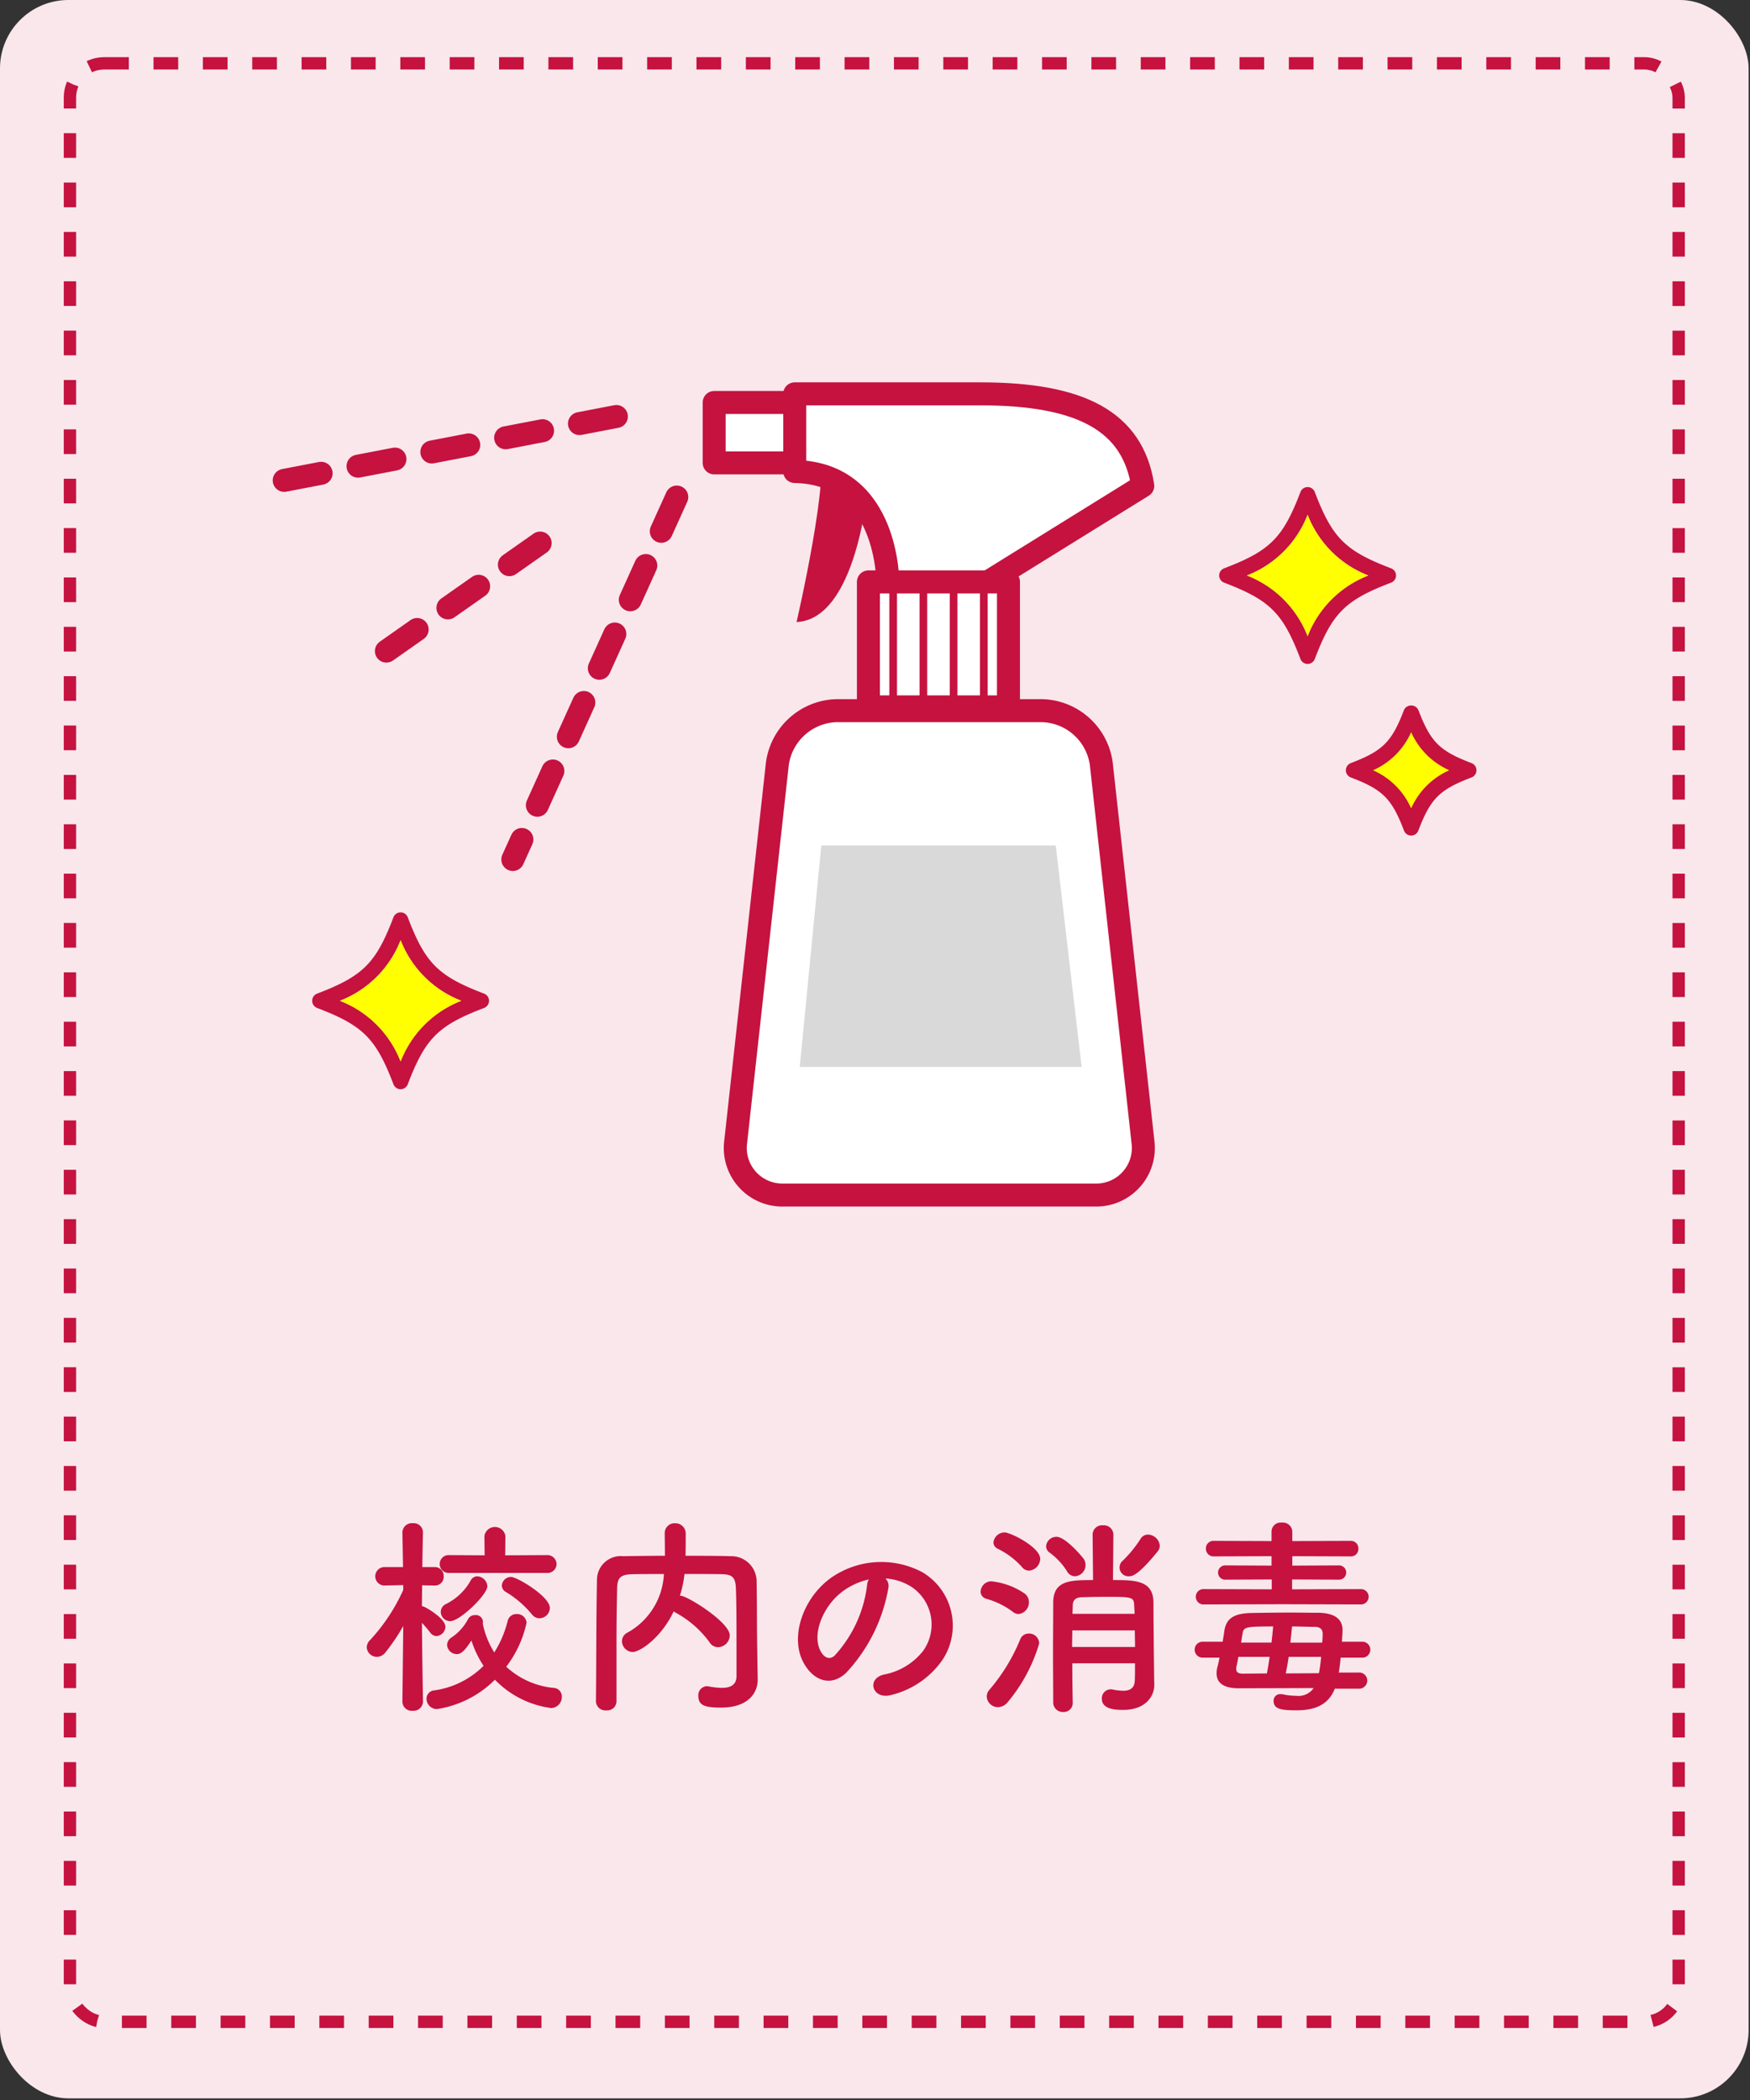 <svg id="レイヤー_1" data-name="レイヤー 1" xmlns="http://www.w3.org/2000/svg" viewBox="0 0 145 174"><rect x="0" y="0" width="145" height="174" fill="#333333" stroke="none"/><defs><style>.cls-1{fill:#f9e7ec;}.cls-2,.cls-6{fill:none;}.cls-2,.cls-4,.cls-5,.cls-6{stroke:#c5123f;}.cls-2{stroke-miterlimit:10;stroke-width:1.022px;stroke-dasharray:2.045;}.cls-3{fill:#c5123f;}.cls-4,.cls-5{fill:#fff;}.cls-4,.cls-5,.cls-6{stroke-linecap:round;stroke-linejoin:round;}.cls-4,.cls-6{stroke-width:1.905px;}.cls-5{stroke-width:0.635px;}.cls-6{stroke-dasharray:3.114;}.cls-7{fill:#d9d9d9;}.cls-8{fill:#ff0;}</style></defs><rect class="cls-1" width="144.886" height="173.864" rx="5.669"/><rect class="cls-2" x="5.795" y="5.248" width="133.295" height="162.273" rx="2.835"/><path class="cls-3" d="M108.345,55.011a.634.634,0,0,1-.593-.408c-1.453-3.809-2.517-4.873-6.326-6.326a.635.635,0,0,1,0-1.186c3.808-1.452,4.873-2.516,6.326-6.325a.635.635,0,0,1,.593-.409h0a.636.636,0,0,1,.593.409c1.452,3.809,2.515,4.873,6.325,6.325a.635.635,0,0,1,0,1.186c-3.81,1.453-4.873,2.517-6.325,6.326A.635.635,0,0,1,108.345,55.011Zm-5.029-7.327a8.8,8.8,0,0,1,5.029,5.028,8.8,8.8,0,0,1,5.028-5.028,8.792,8.792,0,0,1-5.028-5.028A8.8,8.8,0,0,1,103.316,47.684Z"/><polyline class="cls-4" points="65.729 38.354 59.175 38.354 59.175 33.349 65.729 33.349"/><path class="cls-3" d="M67.812,37.022C68.946,38.837,66,51.542,66,51.542c4.991-.227,5.9-11.117,5.9-11.117S67.585,37.248,67.812,37.022Z"/><path class="cls-4" d="M73.564,48.313s.09-9.117-7.716-9.244V32.633H81.221c8.342,0,12.632,2.265,13.466,7.627L81.7,48.313Z"/><rect class="cls-4" x="71.954" y="48.215" width="11.605" height="10.356"/><path class="cls-4" d="M94.7,94.6a3.9,3.9,0,0,1-3.957,4.418H64.915A3.9,3.9,0,0,1,60.958,94.6l3.45-31.3a5.09,5.09,0,0,1,4.931-4.417H86.32A5.088,5.088,0,0,1,91.251,63.3Z"/><line class="cls-5" x1="74.006" y1="58.57" x2="74.006" y2="48.215"/><line class="cls-5" x1="76.509" y1="58.57" x2="76.509" y2="48.215"/><line class="cls-5" x1="79.011" y1="58.57" x2="79.011" y2="48.215"/><line class="cls-5" x1="81.514" y1="58.57" x2="81.514" y2="48.215"/><line class="cls-6" x1="56.076" y1="41.184" x2="42.491" y2="71.215"/><line class="cls-6" x1="51.071" y1="34.51" x2="23.185" y2="39.873"/><line class="cls-6" x1="44.755" y1="44.997" x2="31.527" y2="54.292"/><polygon class="cls-7" points="68.051 70.053 87.476 70.053 89.621 88.405 66.264 88.405 68.051 70.053"/><path class="cls-3" d="M35.045,141.017a.775.775,0,0,1-.852.73.766.766,0,0,1-.851-.73V141l.07-6.274a15.971,15.971,0,0,1-1.478,2.19.905.905,0,0,1-.712.365.837.837,0,0,1-.834-.782.852.852,0,0,1,.278-.609,15.386,15.386,0,0,0,2.746-4.153v-.4l-1.582.035h-.018a.766.766,0,0,1,.018-1.53h1.564l-.052-2.867v-.018a.782.782,0,0,1,.869-.747.762.762,0,0,1,.834.747v.018s-.034,1.321-.052,2.867H36a.738.738,0,0,1,.764.765.72.72,0,0,1-.729.765H36l-1.026-.018c0,.626-.016,1.235-.016,1.738a.462.462,0,0,1,.208.053c.4.191,1.738,1.007,1.738,1.651a.793.793,0,0,1-.748.764.658.658,0,0,1-.5-.278,9.639,9.639,0,0,0-.694-.817c.016,2.711.086,6.535.086,6.535Zm1.165.591a.856.856,0,0,1-.869-.852.689.689,0,0,1,.643-.695,7.2,7.2,0,0,0,4.084-2.034,8.422,8.422,0,0,1-1.008-2.1c-.556.869-.869,1.13-1.216,1.13a.816.816,0,0,1-.8-.765.761.761,0,0,1,.383-.625,4.164,4.164,0,0,0,1.355-1.513.627.627,0,0,1,.591-.33.579.579,0,0,1,.642.539.528.528,0,0,1-.016.157.741.741,0,0,1,.016.087,7.2,7.2,0,0,0,.939,2.311,8.9,8.9,0,0,0,1.112-2.624.733.733,0,0,1,.731-.557.78.78,0,0,1,.834.713,9.172,9.172,0,0,1-1.686,3.65,6.739,6.739,0,0,0,3.928,1.755.707.707,0,0,1,.678.73.911.911,0,0,1-.887.939,7.941,7.941,0,0,1-4.657-2.347A8.609,8.609,0,0,1,36.21,141.608Zm1.025-11.28a.741.741,0,1,1,0-1.477l2.92.017-.017-1.6a.879.879,0,0,1,1.738,0l-.018,1.6,3.424-.017a.765.765,0,0,1,.834.747.753.753,0,0,1-.834.73Zm.07,4a.786.786,0,0,1-.783-.764.728.728,0,0,1,.435-.661,4.756,4.756,0,0,0,2.051-1.964.623.623,0,0,1,.539-.33.881.881,0,0,1,.834.817C40.381,132.135,38.1,134.325,37.305,134.325Zm6.76-.573a8.335,8.335,0,0,0-2.137-1.842.627.627,0,0,1-.348-.539.764.764,0,0,1,.765-.713c.5,0,3.215,1.617,3.215,2.573a.876.876,0,0,1-.851.851A.791.791,0,0,1,44.065,133.752Z"/><path class="cls-3" d="M62.781,139.157v.035c0,1.008-.712,2.294-3.041,2.294-1.286,0-1.877-.157-1.877-.956a.742.742,0,0,1,.713-.817c.034,0,.087.018.139.018a6.425,6.425,0,0,0,1.094.121c.7,0,1.217-.226,1.217-.991,0-4.814,0-5.8-.052-7.264-.035-.991-.382-1.147-1.216-1.165-1.026-.017-2.034-.017-3.042-.017a9.351,9.351,0,0,1-.382,1.807H56.4c.539,0,4.067,2.19,4.067,3.285a1,1,0,0,1-.973.974.833.833,0,0,1-.713-.418A8.439,8.439,0,0,0,56,133.63a.592.592,0,0,1-.174-.122c-1.078,2.26-2.833,3.372-3.407,3.372a.916.916,0,0,1-.886-.9.805.805,0,0,1,.469-.712,5.856,5.856,0,0,0,3.007-4.849c-.886,0-1.755,0-2.607.017-.991.018-1.252.3-1.268,1.165q-.054,2.346-.053,4.692v4.675a.762.762,0,0,1-.834.748.781.781,0,0,1-.869-.73v-.018c.035-3.2.017-6.76.087-10.149a1.973,1.973,0,0,1,2.172-1.877c1.129-.018,2.277-.035,3.458-.035,0-.695-.017-1.425-.017-1.842a.811.811,0,0,1,.851-.852.852.852,0,0,1,.887.869c0,.452,0,1.182-.017,1.825,1.252,0,2.52,0,3.771.035a2.092,2.092,0,0,1,2.12,2.016c.035,1.946.018,3.841.053,5.787Z"/><path class="cls-3" d="M73.607,131.579a13.7,13.7,0,0,1-3.51,7.039c-1.338,1.234-2.8.556-3.563-.938-1.1-2.155.069-5.388,2.4-7a7.263,7.263,0,0,1,7.509-.4,5.143,5.143,0,0,1,1.616,7.3,7.263,7.263,0,0,1-4.241,2.868c-1.529.4-2.067-1.355-.573-1.7a5.383,5.383,0,0,0,3.232-1.947,3.751,3.751,0,0,0-.955-5.318,4.513,4.513,0,0,0-2.155-.695A.87.87,0,0,1,73.607,131.579Zm-3.858.331c-1.616,1.251-2.485,3.562-1.756,4.9.261.5.713.764,1.147.382a10.442,10.442,0,0,0,2.695-5.788,1.209,1.209,0,0,1,.156-.538A5.742,5.742,0,0,0,69.749,131.91Z"/><path class="cls-3" d="M83.911,133.543a6.657,6.657,0,0,0-2.207-1.078.613.613,0,0,1-.452-.59.892.892,0,0,1,.869-.852,5.974,5.974,0,0,1,2.746.991.862.862,0,0,1,.383.73.958.958,0,0,1-.852.99A.757.757,0,0,1,83.911,133.543Zm-1.233,7.908a.932.932,0,0,1-.921-.886.855.855,0,0,1,.225-.557,15.272,15.272,0,0,0,2.555-4.188.754.754,0,0,1,.713-.469.826.826,0,0,1,.851.834,13.522,13.522,0,0,1-2.589,4.832A1.08,1.08,0,0,1,82.678,141.451Zm2-11.61a6.515,6.515,0,0,0-2-1.512.593.593,0,0,1-.366-.521.932.932,0,0,1,.939-.834c.47,0,2.937,1.216,2.937,2.19a1,1,0,0,1-.922.973A.752.752,0,0,1,84.676,129.841Zm3.719.33a5.723,5.723,0,0,0-1.408-1.512.642.642,0,0,1-.312-.538.847.847,0,0,1,.869-.783c.747,0,2.155,1.687,2.259,1.843a.966.966,0,0,1,.139.5.921.921,0,0,1-.887.921A.745.745,0,0,1,88.4,130.171Zm.452,7.647c0,1.27.017,2.469.035,3.25v.018a.742.742,0,0,1-.783.765.789.789,0,0,1-.834-.783c0-1.007-.017-2.554-.017-4.136,0-1.564.017-3.163.017-4.206.036-1.772,1.409-1.807,3.3-1.807l-.035-3.771v-.018a.777.777,0,0,1,.852-.747.794.794,0,0,1,.869.747v.018l-.035,3.771c1.825,0,3.319.017,3.354,1.825,0,1.651.052,6.361.069,6.847v.035c0,.869-.677,2.051-2.572,2.051-.556,0-1.772-.017-1.772-.921a.734.734,0,0,1,.729-.782.6.6,0,0,1,.174.017,4.594,4.594,0,0,0,.869.1c.5,0,.939-.174.956-.851.018-.348.018-.852.018-1.426Zm0-2.728c0,.435-.017.9-.017,1.373h5.214c0-.452-.018-.921-.018-1.373Zm5.162-1.373c0-.261-.035-.5-.035-.713-.035-.695-.173-.695-2.538-.695-.642,0-1.3.018-1.841.035-.47.017-.7.244-.713.66,0,.209-.018.452-.018.713Zm-.452-3.111a.732.732,0,0,1-.521-1.3,10.175,10.175,0,0,0,1.46-1.79.7.7,0,0,1,.625-.364,1.012,1.012,0,0,1,.974.92.75.75,0,0,1-.174.47C94.322,130.519,93.818,130.606,93.557,130.606Z"/><path class="cls-3" d="M110.6,139.921c-.5,1.252-1.529,1.791-3.163,1.791-1.286,0-1.911-.1-1.911-.782a.539.539,0,0,1,.591-.556.8.8,0,0,1,.191.017,5.662,5.662,0,0,0,1.113.121,1.528,1.528,0,0,0,1.424-.643l-6.2.018c-1.215,0-1.841-.417-1.841-1.234a2,2,0,0,1,.069-.539c.069-.243.122-.5.174-.765H99.673a.661.661,0,1,1,0-1.321h1.633c.053-.33.105-.625.139-.886.157-1.112.887-1.46,2.242-1.494,1.009-.018,2.138-.035,3.25-.035.8,0,1.582.017,2.3.017,1.164.018,2,.4,2,1.425v.035c0,.278-.034.591-.051.938h1.668a.661.661,0,1,1,0,1.321h-1.773c-.035.435-.087.852-.156,1.235h1.634a.667.667,0,0,1,.729.66.68.68,0,0,1-.729.677Zm-4.327-7-6.5.017a.637.637,0,1,1,0-1.269l5.6.018v-.817l-3.807.017a.593.593,0,1,1,0-1.182l3.789.018v-.782l-4.779.017a.634.634,0,0,1-.661-.643.625.625,0,0,1,.661-.643l4.779.017v-.8a.755.755,0,0,1,.852-.73.781.781,0,0,1,.869.73v.8l4.831-.017a.619.619,0,0,1,.644.643.611.611,0,0,1-.644.643l-4.831-.017v.782l3.841-.018a.592.592,0,1,1,0,1.182l-3.859-.017v.817l5.683-.018a.635.635,0,1,1,0,1.269Zm-3.667,4.362c-.052.295-.1.574-.156.8a.821.821,0,0,0-.018.209c0,.243.139.382.539.382l2-.017c.087-.435.157-.9.227-1.373Zm2.746-1.182c.052-.469.105-.938.139-1.338-2.312,0-2.45.052-2.537.591-.035.191-.069.451-.122.747Zm1.425,1.182c-.069.469-.156.938-.243,1.373l2.746-.018c.087-.417.139-.886.191-1.355Zm2.781-1.182c.017-.278.035-.521.035-.73,0-.417-.261-.573-.661-.573-.573,0-1.216-.035-1.877-.035-.035.4-.087.869-.138,1.338Z"/><path class="cls-8" d="M103.316,47.684a8.8,8.8,0,0,1,5.029,5.028,8.8,8.8,0,0,1,5.028-5.028,8.792,8.792,0,0,1-5.028-5.028A8.8,8.8,0,0,1,103.316,47.684Z"/><path class="cls-8" d="M111.9,63.842a8.8,8.8,0,0,1,5.029,5.028,8.8,8.8,0,0,1,5.028-5.028,8.8,8.8,0,0,1-5.028-5.028A8.8,8.8,0,0,1,111.9,63.842Z"/><path class="cls-3" d="M33.193,90.25a.633.633,0,0,1-.592-.409c-1.454-3.809-2.517-4.872-6.327-6.325a.636.636,0,0,1,0-1.187c3.809-1.451,4.873-2.516,6.327-6.324a.633.633,0,0,1,.592-.409h0a.635.635,0,0,1,.593.409c1.452,3.808,2.516,4.872,6.325,6.324a.635.635,0,0,1,0,1.187c-3.809,1.453-4.873,2.517-6.325,6.325A.635.635,0,0,1,33.193,90.25Zm-5.028-7.327a8.8,8.8,0,0,1,5.028,5.028,8.793,8.793,0,0,1,5.029-5.028A8.8,8.8,0,0,1,33.193,77.9,8.8,8.8,0,0,1,28.165,82.923Z"/><path class="cls-8" d="M28.165,82.923a8.8,8.8,0,0,1,5.028,5.028,8.793,8.793,0,0,1,5.029-5.028A8.8,8.8,0,0,1,33.193,77.9,8.8,8.8,0,0,1,28.165,82.923Z"/><path class="cls-3" d="M116.925,69.233a.635.635,0,0,1-.593-.409c-1.013-2.655-1.754-3.4-4.41-4.408a.636.636,0,0,1,0-1.187c2.656-1.013,3.4-1.754,4.41-4.409a.661.661,0,0,1,1.186,0c1.012,2.655,1.753,3.4,4.41,4.409a.636.636,0,0,1,0,1.187c-2.657,1.012-3.4,1.753-4.41,4.408A.636.636,0,0,1,116.925,69.233Zm-3.16-5.411a6.175,6.175,0,0,1,3.16,3.16,6.175,6.175,0,0,1,3.16-3.16,6.177,6.177,0,0,1-3.16-3.159A6.177,6.177,0,0,1,113.765,63.822Z"/></svg>